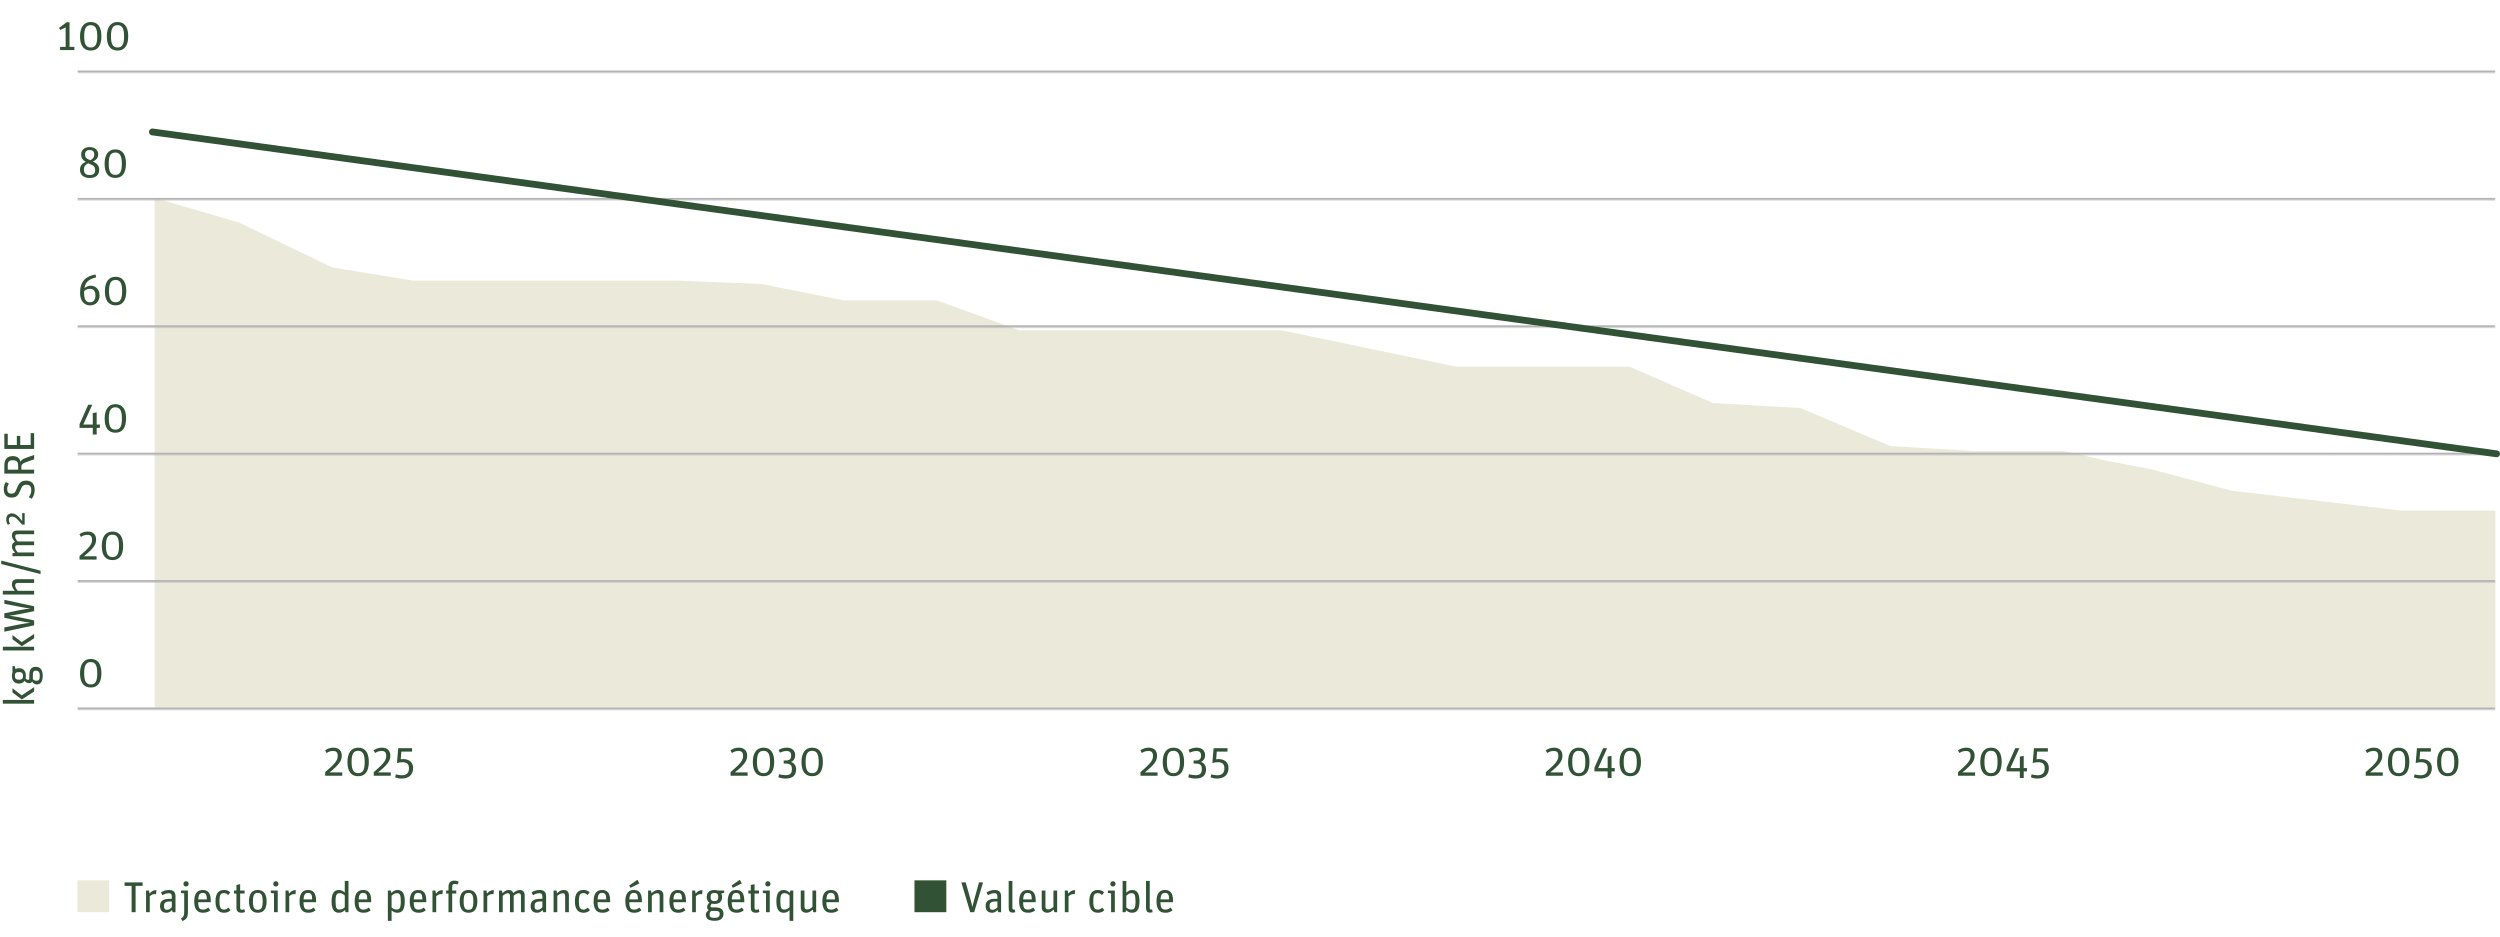 <?xml version="1.0" encoding="UTF-8"?>
<svg xmlns="http://www.w3.org/2000/svg" width="1099" height="412" viewBox="0 0 1099 412" fill="none">
  <path d="M68 311V87L105.249 97.909L145.99 117.545L181.493 123.364H297.313L334.562 124.818L371.229 132.091H411.97L448.055 145.182H563.294L640.119 161.182H716.363L753.03 177.182L791.443 179.364L831.02 196.091L867.687 198.273H907.264L926.47 202.636L945.676 206.273L981.179 215.727L1055.68 224.455H1097V311H68Z" fill="#EBE9D9"></path>
  <mask id="path-2-inside-1_1801_1832" fill="white">
    <path d="M34 6H1097V32H34V6Z"></path>
  </mask>
  <path d="M1097 31H34V33H1097V31Z" fill="#B4B4B4" mask="url(#path-2-inside-1_1801_1832)"></path>
  <path d="M39.909 22.228C36.888 22.228 35.178 20.195 35.178 15.996C35.178 11.873 36.945 9.669 39.871 9.669C42.873 9.669 44.583 11.74 44.583 15.901C44.583 20.138 42.93 22.228 39.909 22.228ZM39.89 20.879C41.961 20.879 42.759 19.397 42.759 16.015C42.759 12.595 41.961 11.056 39.89 11.056C37.819 11.056 37.002 12.557 37.002 15.92C37.002 19.34 37.819 20.879 39.89 20.879ZM51.691 22.228C48.67 22.228 46.96 20.195 46.96 15.996C46.96 11.873 48.727 9.669 51.653 9.669C54.655 9.669 56.365 11.74 56.365 15.901C56.365 20.138 54.712 22.228 51.691 22.228ZM51.672 20.879C53.743 20.879 54.541 19.397 54.541 16.015C54.541 12.595 53.743 11.056 51.672 11.056C49.601 11.056 48.784 12.557 48.784 15.92C48.784 19.34 49.601 20.879 51.672 20.879Z" fill="#315234"></path>
  <mask id="path-5-inside-2_1801_1832" fill="white">
    <path d="M34 62H1097V88H34V62Z"></path>
  </mask>
  <path d="M1097 87H34V89H1097V87Z" fill="#B4B4B4" mask="url(#path-5-inside-2_1801_1832)"></path>
  <path d="M39.434 78.247C36.679 78.247 35.159 76.746 35.159 74.599C35.159 72.775 36.147 71.844 37.705 71.141C36.109 70.305 35.672 69.013 35.672 67.968C35.672 65.954 37.04 64.662 39.434 64.662C41.752 64.662 43.158 65.992 43.158 67.854C43.158 69.222 42.55 70.191 40.84 71.046C42.911 71.901 43.614 73.079 43.614 74.713C43.614 76.955 42.018 78.247 39.434 78.247ZM40.042 72.319L38.731 71.768C37.553 72.376 36.888 73.136 36.888 74.542C36.888 76.29 37.838 76.955 39.453 76.955C41.011 76.955 41.847 76.176 41.847 74.903C41.847 73.725 41.467 72.927 40.042 72.319ZM37.401 67.911C37.401 69.013 37.724 69.602 39.263 70.248L39.7 70.438C41.163 69.64 41.429 68.918 41.429 67.873C41.429 66.619 40.726 65.954 39.377 65.954C38.047 65.954 37.401 66.676 37.401 67.911ZM50.708 78.228C47.687 78.228 45.977 76.195 45.977 71.996C45.977 67.873 47.744 65.669 50.67 65.669C53.672 65.669 55.382 67.74 55.382 71.901C55.382 76.138 53.729 78.228 50.708 78.228ZM50.689 76.879C52.76 76.879 53.558 75.397 53.558 72.015C53.558 68.595 52.76 67.056 50.689 67.056C48.618 67.056 47.801 68.557 47.801 71.92C47.801 75.34 48.618 76.879 50.689 76.879Z" fill="#315234"></path>
  <mask id="path-8-inside-3_1801_1832" fill="white">
    <path d="M34 118H1097V144H34V118Z"></path>
  </mask>
  <path d="M1097 143H34V145H1097V143Z" fill="#B4B4B4" mask="url(#path-8-inside-3_1801_1832)"></path>
  <path d="M39.548 134.247C37.021 134.247 35.197 132.252 35.197 128.756C35.197 123.721 37.591 121.479 41.961 120.643L42.303 121.916C39.301 122.714 37.629 123.626 37.135 126.704C37.876 126.02 38.75 125.602 39.909 125.602C42.075 125.602 43.766 127.217 43.766 129.839C43.766 132.67 41.942 134.247 39.548 134.247ZM39.586 126.951C38.503 126.951 37.724 127.312 37.002 127.939C36.983 128.262 36.983 128.585 36.983 128.927C36.983 131.777 37.876 132.898 39.548 132.898C41.144 132.898 41.961 131.758 41.961 129.877C41.961 128.034 41.087 126.951 39.586 126.951ZM50.838 134.228C47.817 134.228 46.107 132.195 46.107 127.996C46.107 123.873 47.874 121.669 50.8 121.669C53.802 121.669 55.512 123.74 55.512 127.901C55.512 132.138 53.859 134.228 50.838 134.228ZM50.819 132.879C52.89 132.879 53.688 131.397 53.688 128.015C53.688 124.595 52.89 123.056 50.819 123.056C48.748 123.056 47.931 124.557 47.931 127.92C47.931 131.34 48.748 132.879 50.819 132.879Z" fill="#315234"></path>
  <mask id="path-11-inside-4_1801_1832" fill="white">
    <path d="M34 174H1097V200H34V174Z"></path>
  </mask>
  <path d="M1097 199H34V201H1097V199Z" fill="#B4B4B4" mask="url(#path-11-inside-4_1801_1832)"></path>
  <path d="M34.969 188.1V186.485L38.769 177.916H40.555L36.622 186.637H40.783V181.602L42.493 181.279V186.637H43.918V188.1H42.493V191.007H40.783V188.1H34.969ZM50.745 190.228C47.724 190.228 46.014 188.195 46.014 183.996C46.014 179.873 47.781 177.669 50.707 177.669C53.709 177.669 55.419 179.74 55.419 183.901C55.419 188.138 53.766 190.228 50.745 190.228ZM50.726 188.879C52.797 188.879 53.595 187.397 53.595 184.015C53.595 180.595 52.797 179.056 50.726 179.056C48.655 179.056 47.838 180.557 47.838 183.92C47.838 187.34 48.655 188.879 50.726 188.879Z" fill="#315234"></path>
  <mask id="path-14-inside-5_1801_1832" fill="white">
    <path d="M34 230H1097V256H34V230Z"></path>
  </mask>
  <path d="M1097 255H34V257H1097V255Z" fill="#B4B4B4" mask="url(#path-14-inside-5_1801_1832)"></path>
  <path d="M34.95 246V244.442C39.643 240.433 40.46 239.141 40.46 237.241C40.46 235.759 39.757 235.113 38.427 235.113C37.211 235.113 36.337 235.531 35.558 236.025L34.912 234.828C36.071 234.068 37.173 233.669 38.56 233.669C40.612 233.669 42.246 234.714 42.246 237.184C42.246 239.464 41.106 241.098 36.888 244.537H42.455V246H34.95ZM49.465 246.228C46.444 246.228 44.734 244.195 44.734 239.996C44.734 235.873 46.501 233.669 49.427 233.669C52.429 233.669 54.139 235.74 54.139 239.901C54.139 244.138 52.486 246.228 49.465 246.228ZM49.446 244.879C51.517 244.879 52.315 243.397 52.315 240.015C52.315 236.595 51.517 235.056 49.446 235.056C47.375 235.056 46.558 236.557 46.558 239.92C46.558 243.34 47.375 244.879 49.446 244.879Z" fill="#315234"></path>
  <mask id="path-17-inside-6_1801_1832" fill="white">
    <path d="M34 286H1097V312H34V286Z"></path>
  </mask>
  <path d="M1097 311H34V313H1097V311Z" fill="#B4B4B4" mask="url(#path-17-inside-6_1801_1832)"></path>
  <path d="M39.909 302.228C36.888 302.228 35.178 300.195 35.178 295.996C35.178 291.873 36.945 289.669 39.871 289.669C42.873 289.669 44.583 291.74 44.583 295.901C44.583 300.138 42.93 302.228 39.909 302.228ZM39.89 300.879C41.961 300.879 42.759 299.397 42.759 296.015C42.759 292.595 41.961 291.056 39.89 291.056C37.819 291.056 37.002 292.557 37.002 295.92C37.002 299.34 37.819 300.879 39.89 300.879Z" fill="#315234"></path>
  <path d="M26.425 22V20.594H28.857V12.025L26.463 13.165L25.969 12.272L29.275 9.783H30.567V20.594H32.695V22H26.425Z" fill="#315234"></path>
  <path d="M142.95 341V339.442C147.643 335.433 148.46 334.141 148.46 332.241C148.46 330.759 147.757 330.113 146.427 330.113C145.211 330.113 144.337 330.531 143.558 331.025L142.912 329.828C144.071 329.068 145.173 328.669 146.56 328.669C148.612 328.669 150.246 329.714 150.246 332.184C150.246 334.464 149.106 336.098 144.888 339.537H150.455V341H142.95ZM157.465 341.228C154.444 341.228 152.734 339.195 152.734 334.996C152.734 330.873 154.501 328.669 157.427 328.669C160.429 328.669 162.139 330.74 162.139 334.901C162.139 339.138 160.486 341.228 157.465 341.228ZM157.446 339.879C159.517 339.879 160.315 338.397 160.315 335.015C160.315 331.595 159.517 330.056 157.446 330.056C155.375 330.056 154.558 331.557 154.558 334.92C154.558 338.34 155.375 339.879 157.446 339.879ZM164.288 341V339.442C168.981 335.433 169.798 334.141 169.798 332.241C169.798 330.759 169.095 330.113 167.765 330.113C166.549 330.113 165.675 330.531 164.896 331.025L164.25 329.828C165.409 329.068 166.511 328.669 167.898 328.669C169.95 328.669 171.584 329.714 171.584 332.184C171.584 334.464 170.444 336.098 166.226 339.537H171.793V341H164.288ZM176.561 342.254C175.383 342.254 174.528 342.007 173.711 341.722L174.015 340.392C174.851 340.639 175.687 340.81 176.618 340.81C178.803 340.81 179.791 339.67 179.791 337.751C179.791 335.756 178.746 335.072 176.846 335.072C175.991 335.072 175.231 335.205 174.49 335.433L175.06 328.916H181.159V330.398H176.447L176.162 333.78C176.447 333.723 176.903 333.685 177.207 333.685C179.772 333.685 181.596 335.034 181.596 337.637C181.596 340.544 179.753 342.254 176.561 342.254Z" fill="#315234"></path>
  <path d="M321.15 341V339.442C325.843 335.433 326.66 334.141 326.66 332.241C326.66 330.759 325.957 330.113 324.627 330.113C323.411 330.113 322.537 330.531 321.758 331.025L321.112 329.828C322.271 329.068 323.373 328.669 324.76 328.669C326.812 328.669 328.446 329.714 328.446 332.184C328.446 334.464 327.306 336.098 323.088 339.537H328.655V341H321.15ZM335.665 341.228C332.644 341.228 330.934 339.195 330.934 334.996C330.934 330.873 332.701 328.669 335.627 328.669C338.629 328.669 340.339 330.74 340.339 334.901C340.339 339.138 338.686 341.228 335.665 341.228ZM335.646 339.879C337.717 339.879 338.515 338.397 338.515 335.015C338.515 331.595 337.717 330.056 335.646 330.056C333.575 330.056 332.758 331.557 332.758 334.92C332.758 338.34 333.575 339.879 335.646 339.879ZM345.38 342.254C344.24 342.254 343.043 342.026 342.169 341.703L342.473 340.354C343.347 340.563 344.373 340.772 345.304 340.772C347.337 340.772 348.116 340.05 348.116 338.074C348.116 336.136 347.223 335.661 345.209 335.661H344.506V334.312H345.418C347.185 334.312 347.793 333.571 347.793 332.07C347.793 330.816 347.166 330.151 345.741 330.151C344.772 330.151 343.765 330.417 342.853 330.892L342.283 329.657C343.442 328.992 344.563 328.669 345.95 328.669C348.211 328.669 349.56 330.056 349.56 331.88C349.56 333.134 349.123 334.369 347.717 334.958C349.18 335.376 349.978 336.687 349.978 338.15C349.978 340.696 348.648 342.254 345.38 342.254ZM357.058 341.228C354.037 341.228 352.327 339.195 352.327 334.996C352.327 330.873 354.094 328.669 357.02 328.669C360.022 328.669 361.732 330.74 361.732 334.901C361.732 339.138 360.079 341.228 357.058 341.228ZM357.039 339.879C359.11 339.879 359.908 338.397 359.908 335.015C359.908 331.595 359.11 330.056 357.039 330.056C354.968 330.056 354.151 331.557 354.151 334.92C354.151 338.34 354.968 339.879 357.039 339.879Z" fill="#315234"></path>
  <path d="M501.35 341V339.442C506.043 335.433 506.86 334.141 506.86 332.241C506.86 330.759 506.157 330.113 504.827 330.113C503.611 330.113 502.737 330.531 501.958 331.025L501.312 329.828C502.471 329.068 503.573 328.669 504.96 328.669C507.012 328.669 508.646 329.714 508.646 332.184C508.646 334.464 507.506 336.098 503.288 339.537H508.855V341H501.35ZM515.865 341.228C512.844 341.228 511.134 339.195 511.134 334.996C511.134 330.873 512.901 328.669 515.827 328.669C518.829 328.669 520.539 330.74 520.539 334.901C520.539 339.138 518.886 341.228 515.865 341.228ZM515.846 339.879C517.917 339.879 518.715 338.397 518.715 335.015C518.715 331.595 517.917 330.056 515.846 330.056C513.775 330.056 512.958 331.557 512.958 334.92C512.958 338.34 513.775 339.879 515.846 339.879ZM525.58 342.254C524.44 342.254 523.243 342.026 522.369 341.703L522.673 340.354C523.547 340.563 524.573 340.772 525.504 340.772C527.537 340.772 528.316 340.05 528.316 338.074C528.316 336.136 527.423 335.661 525.409 335.661H524.706V334.312H525.618C527.385 334.312 527.993 333.571 527.993 332.07C527.993 330.816 527.366 330.151 525.941 330.151C524.972 330.151 523.965 330.417 523.053 330.892L522.483 329.657C523.642 328.992 524.763 328.669 526.15 328.669C528.411 328.669 529.76 330.056 529.76 331.88C529.76 333.134 529.323 334.369 527.917 334.958C529.38 335.376 530.178 336.687 530.178 338.15C530.178 340.696 528.848 342.254 525.58 342.254ZM535.016 342.254C533.838 342.254 532.983 342.007 532.166 341.722L532.47 340.392C533.306 340.639 534.142 340.81 535.073 340.81C537.258 340.81 538.246 339.67 538.246 337.751C538.246 335.756 537.201 335.072 535.301 335.072C534.446 335.072 533.686 335.205 532.945 335.433L533.515 328.916H539.614V330.398H534.902L534.617 333.78C534.902 333.723 535.358 333.685 535.662 333.685C538.227 333.685 540.051 335.034 540.051 337.637C540.051 340.544 538.208 342.254 535.016 342.254Z" fill="#315234"></path>
  <path d="M679.55 341V339.442C684.243 335.433 685.06 334.141 685.06 332.241C685.06 330.759 684.357 330.113 683.027 330.113C681.811 330.113 680.937 330.531 680.158 331.025L679.512 329.828C680.671 329.068 681.773 328.669 683.16 328.669C685.212 328.669 686.846 329.714 686.846 332.184C686.846 334.464 685.706 336.098 681.488 339.537H687.055V341H679.55ZM694.065 341.228C691.044 341.228 689.334 339.195 689.334 334.996C689.334 330.873 691.101 328.669 694.027 328.669C697.029 328.669 698.739 330.74 698.739 334.901C698.739 339.138 697.086 341.228 694.065 341.228ZM694.046 339.879C696.117 339.879 696.915 338.397 696.915 335.015C696.915 331.595 696.117 330.056 694.046 330.056C691.975 330.056 691.158 331.557 691.158 334.92C691.158 338.34 691.975 339.879 694.046 339.879ZM700.907 339.1V337.485L704.707 328.916H706.493L702.56 337.637H706.721V332.602L708.431 332.279V337.637H709.856V339.1H708.431V342.007H706.721V339.1H700.907ZM716.683 341.228C713.662 341.228 711.952 339.195 711.952 334.996C711.952 330.873 713.719 328.669 716.645 328.669C719.647 328.669 721.357 330.74 721.357 334.901C721.357 339.138 719.704 341.228 716.683 341.228ZM716.664 339.879C718.735 339.879 719.533 338.397 719.533 335.015C719.533 331.595 718.735 330.056 716.664 330.056C714.593 330.056 713.776 331.557 713.776 334.92C713.776 338.34 714.593 339.879 716.664 339.879Z" fill="#315234"></path>
  <path d="M860.75 341V339.442C865.443 335.433 866.26 334.141 866.26 332.241C866.26 330.759 865.557 330.113 864.227 330.113C863.011 330.113 862.137 330.531 861.358 331.025L860.712 329.828C861.871 329.068 862.973 328.669 864.36 328.669C866.412 328.669 868.046 329.714 868.046 332.184C868.046 334.464 866.906 336.098 862.688 339.537H868.255V341H860.75ZM875.265 341.228C872.244 341.228 870.534 339.195 870.534 334.996C870.534 330.873 872.301 328.669 875.227 328.669C878.229 328.669 879.939 330.74 879.939 334.901C879.939 339.138 878.286 341.228 875.265 341.228ZM875.246 339.879C877.317 339.879 878.115 338.397 878.115 335.015C878.115 331.595 877.317 330.056 875.246 330.056C873.175 330.056 872.358 331.557 872.358 334.92C872.358 338.34 873.175 339.879 875.246 339.879ZM882.107 339.1V337.485L885.907 328.916H887.693L883.76 337.637H887.921V332.602L889.631 332.279V337.637H891.056V339.1H889.631V342.007H887.921V339.1H882.107ZM895.641 342.254C894.463 342.254 893.608 342.007 892.791 341.722L893.095 340.392C893.931 340.639 894.767 340.81 895.698 340.81C897.883 340.81 898.871 339.67 898.871 337.751C898.871 335.756 897.826 335.072 895.926 335.072C895.071 335.072 894.311 335.205 893.57 335.433L894.14 328.916H900.239V330.398H895.527L895.242 333.78C895.527 333.723 895.983 333.685 896.287 333.685C898.852 333.685 900.676 335.034 900.676 337.637C900.676 340.544 898.833 342.254 895.641 342.254Z" fill="#315234"></path>
  <path d="M1039.95 341V339.442C1044.64 335.433 1045.46 334.141 1045.46 332.241C1045.46 330.759 1044.76 330.113 1043.43 330.113C1042.21 330.113 1041.34 330.531 1040.56 331.025L1039.91 329.828C1041.07 329.068 1042.17 328.669 1043.56 328.669C1045.61 328.669 1047.25 329.714 1047.25 332.184C1047.25 334.464 1046.11 336.098 1041.89 339.537H1047.46V341H1039.95ZM1054.46 341.228C1051.44 341.228 1049.73 339.195 1049.73 334.996C1049.73 330.873 1051.5 328.669 1054.43 328.669C1057.43 328.669 1059.14 330.74 1059.14 334.901C1059.14 339.138 1057.49 341.228 1054.46 341.228ZM1054.45 339.879C1056.52 339.879 1057.31 338.397 1057.31 335.015C1057.31 331.595 1056.52 330.056 1054.45 330.056C1052.37 330.056 1051.56 331.557 1051.56 334.92C1051.56 338.34 1052.37 339.879 1054.45 339.879ZM1064 342.254C1062.83 342.254 1061.97 342.007 1061.15 341.722L1061.46 340.392C1062.29 340.639 1063.13 340.81 1064.06 340.81C1066.25 340.81 1067.23 339.67 1067.23 337.751C1067.23 335.756 1066.19 335.072 1064.29 335.072C1063.43 335.072 1062.67 335.205 1061.93 335.433L1062.5 328.916H1068.6V330.398H1063.89L1063.61 333.78C1063.89 333.723 1064.35 333.685 1064.65 333.685C1067.22 333.685 1069.04 335.034 1069.04 337.637C1069.04 340.544 1067.2 342.254 1064 342.254ZM1076.06 341.228C1073.04 341.228 1071.33 339.195 1071.33 334.996C1071.33 330.873 1073.1 328.669 1076.02 328.669C1079.03 328.669 1080.74 330.74 1080.74 334.901C1080.74 339.138 1079.08 341.228 1076.06 341.228ZM1076.04 339.879C1078.11 339.879 1078.91 338.397 1078.91 335.015C1078.91 331.595 1078.11 330.056 1076.04 330.056C1073.97 330.056 1073.16 331.557 1073.16 334.92C1073.16 338.34 1073.97 339.879 1076.04 339.879Z" fill="#315234"></path>
  <rect x="34" y="387" width="14" height="14" fill="#EBE9D9"></rect>
  <path d="M57.857 401V389.429H54.76V387.909H62.702V389.429H59.605V401H57.857ZM64.207 401V391.481H65.48L65.746 392.83C66.449 391.956 67.323 391.31 68.425 391.31C68.539 391.31 68.691 391.329 68.767 391.367L68.577 393.115C68.406 393.058 68.197 393.039 68.007 393.039C67.133 393.039 66.544 393.362 65.841 394.008V401H64.207ZM73.221 401.247C71.397 401.247 70.352 400.24 70.352 398.283C70.352 396.117 71.625 395.11 74.741 395.11H75.52V394.369C75.52 393.305 75.387 392.659 74.152 392.659C73.164 392.659 72.214 393.077 71.378 393.533L70.751 392.279C71.72 391.709 72.803 391.234 74.323 391.234C76.185 391.234 77.154 392.07 77.154 394.103V401H75.881L75.615 400.05C75.064 400.658 74.266 401.247 73.221 401.247ZM73.43 399.955C74.361 399.955 75.064 399.328 75.52 398.815V396.288H74.95C72.556 396.288 72.1 396.896 72.1 398.283C72.1 399.537 72.499 399.955 73.43 399.955ZM80.234 404.914L79.549 403.793C80.746 403.033 80.975 402.444 80.975 400.772V392.754L79.569 392.526V391.481H82.609V400.791C82.609 403.432 81.944 404.059 80.234 404.914ZM81.754 389.714C81.108 389.714 80.632 389.201 80.632 388.555C80.632 387.89 81.126 387.377 81.772 387.377C82.438 387.377 82.931 387.871 82.931 388.555C82.931 389.201 82.438 389.714 81.754 389.714ZM89.276 401.247C86.787 401.247 85.382 399.803 85.382 396.231C85.382 392.621 86.864 391.234 89.106 391.234C91.367 391.234 92.659 392.526 92.659 395.965V396.611H87.129C87.168 399.214 87.737 399.86 89.314 399.86C90.341 399.86 90.93 399.461 91.556 398.967L92.45 400.145C91.519 400.905 90.663 401.247 89.276 401.247ZM89.067 392.526C87.966 392.526 87.281 393.096 87.148 395.376H90.93C90.93 393.191 90.436 392.526 89.067 392.526ZM98.514 401.247C96.082 401.247 94.733 399.651 94.733 396.231C94.733 392.602 96.177 391.234 98.533 391.234C99.616 391.234 100.414 391.519 101.231 392.317L100.281 393.457C99.711 392.887 99.274 392.621 98.476 392.621C97.032 392.621 96.481 393.248 96.481 396.231C96.481 399.157 97.089 399.86 98.609 399.86C99.388 399.86 99.825 399.48 100.357 398.986L101.364 400.069C100.661 400.829 99.806 401.247 98.514 401.247ZM102.853 392.811V391.481H103.936V389.03L105.57 388.669V391.481H107.527V392.811H105.57V399.062C105.57 399.67 105.817 399.936 106.349 399.936C106.786 399.936 107.09 399.784 107.394 399.67L107.717 400.886C107.28 401.095 106.805 401.247 106.216 401.247C104.924 401.247 103.936 400.734 103.936 399.214V392.811H102.853ZM113.342 401.247C111.024 401.247 109.447 399.803 109.447 396.231C109.447 392.659 110.986 391.234 113.304 391.234C115.622 391.234 117.218 392.659 117.218 396.231C117.218 399.803 115.66 401.247 113.342 401.247ZM113.342 399.955C114.786 399.955 115.47 399.176 115.47 396.25C115.47 393.305 114.767 392.526 113.323 392.526C111.879 392.526 111.195 393.286 111.195 396.231C111.195 399.157 111.898 399.955 113.342 399.955ZM120.459 401V392.754L119.053 392.526V391.481H122.093V401H120.459ZM121.238 389.714C120.592 389.714 120.117 389.201 120.117 388.555C120.117 387.89 120.611 387.377 121.257 387.377C121.922 387.377 122.416 387.871 122.416 388.555C122.416 389.201 121.922 389.714 121.238 389.714ZM125.512 401V391.481H126.785L127.051 392.83C127.754 391.956 128.628 391.31 129.73 391.31C129.844 391.31 129.996 391.329 130.072 391.367L129.882 393.115C129.711 393.058 129.502 393.039 129.312 393.039C128.438 393.039 127.849 393.362 127.146 394.008V401H125.512ZM135.57 401.247C133.081 401.247 131.675 399.803 131.675 396.231C131.675 392.621 133.157 391.234 135.399 391.234C137.66 391.234 138.952 392.526 138.952 395.965V396.611H133.423C133.461 399.214 134.031 399.86 135.608 399.86C136.634 399.86 137.223 399.461 137.85 398.967L138.743 400.145C137.812 400.905 136.957 401.247 135.57 401.247ZM135.361 392.526C134.259 392.526 133.575 393.096 133.442 395.376H137.223C137.223 393.191 136.729 392.526 135.361 392.526ZM149.011 401.247C147.187 401.247 145.762 400.221 145.762 396.307C145.762 392.735 146.807 391.234 149.03 391.234C150.075 391.234 150.949 391.804 151.557 392.393V387.244H153.191V401H151.918L151.652 400.012C150.93 400.81 150.018 401.247 149.011 401.247ZM149.296 399.841C150.227 399.841 150.873 399.461 151.557 398.815V393.666C151.006 393.134 150.246 392.64 149.448 392.64C148.099 392.64 147.51 393.134 147.51 396.193C147.51 399.252 148.004 399.841 149.296 399.841ZM159.803 401.247C157.314 401.247 155.908 399.803 155.908 396.231C155.908 392.621 157.39 391.234 159.632 391.234C161.893 391.234 163.185 392.526 163.185 395.965V396.611H157.656C157.694 399.214 158.264 399.86 159.841 399.86C160.867 399.86 161.456 399.461 162.083 398.967L162.976 400.145C162.045 400.905 161.19 401.247 159.803 401.247ZM159.594 392.526C158.492 392.526 157.808 393.096 157.675 395.376H161.456C161.456 393.191 160.962 392.526 159.594 392.526ZM170.507 404.819V391.481H171.78L172.046 392.564C172.768 391.766 173.68 391.234 174.687 391.234C176.511 391.234 177.936 392.26 177.936 396.174C177.936 399.746 176.891 401.247 174.668 401.247C173.623 401.247 172.749 400.772 172.141 400.183V404.819H170.507ZM174.25 399.841C175.599 399.841 176.188 399.347 176.188 396.288C176.188 393.229 175.694 392.64 174.402 392.64C173.471 392.64 172.825 393.115 172.141 393.761V398.91C172.692 399.442 173.452 399.841 174.25 399.841ZM184.017 401.247C181.528 401.247 180.122 399.803 180.122 396.231C180.122 392.621 181.604 391.234 183.846 391.234C186.107 391.234 187.399 392.526 187.399 395.965V396.611H181.87C181.908 399.214 182.478 399.86 184.055 399.86C185.081 399.86 185.67 399.461 186.297 398.967L187.19 400.145C186.259 400.905 185.404 401.247 184.017 401.247ZM183.808 392.526C182.706 392.526 182.022 393.096 181.889 395.376H185.67C185.67 393.191 185.176 392.526 183.808 392.526ZM190.119 401V391.481H191.392L191.658 392.83C192.361 391.956 193.235 391.31 194.337 391.31C194.451 391.31 194.603 391.329 194.679 391.367L194.489 393.115C194.318 393.058 194.109 393.039 193.919 393.039C193.045 393.039 192.456 393.362 191.753 394.008V401H190.119ZM196.107 392.811V391.481H197.152V389.961C197.152 387.776 198.273 387.13 199.679 387.13C200.42 387.13 201.104 387.282 201.655 387.643L201.085 388.878C200.686 388.669 200.325 388.574 199.907 388.574C199.109 388.574 198.786 388.973 198.786 389.942V391.481H200.572V392.811H198.786V401H197.152V392.811H196.107ZM205.967 401.247C203.649 401.247 202.072 399.803 202.072 396.231C202.072 392.659 203.611 391.234 205.929 391.234C208.247 391.234 209.843 392.659 209.843 396.231C209.843 399.803 208.285 401.247 205.967 401.247ZM205.967 399.955C207.411 399.955 208.095 399.176 208.095 396.25C208.095 393.305 207.392 392.526 205.948 392.526C204.504 392.526 203.82 393.286 203.82 396.231C203.82 399.157 204.523 399.955 205.967 399.955ZM212.552 401V391.481H213.825L214.091 392.83C214.794 391.956 215.668 391.31 216.77 391.31C216.884 391.31 217.036 391.329 217.112 391.367L216.922 393.115C216.751 393.058 216.542 393.039 216.352 393.039C215.478 393.039 214.889 393.362 214.186 394.008V401H212.552ZM219.361 401V391.481H220.634L220.881 392.659C221.717 391.823 222.572 391.234 223.636 391.234C224.605 391.234 225.308 391.652 225.65 392.583C226.562 391.766 227.474 391.234 228.462 391.234C229.735 391.234 230.647 391.937 230.647 393.552V401H229.013V394.065C229.013 392.982 228.747 392.678 227.968 392.678C227.284 392.678 226.486 393.172 225.821 393.742V401H224.187V394.065C224.187 392.982 223.921 392.678 223.142 392.678C222.439 392.678 221.679 393.21 220.995 393.818V401H219.361ZM236.131 401.247C234.307 401.247 233.262 400.24 233.262 398.283C233.262 396.117 234.535 395.11 237.651 395.11H238.43V394.369C238.43 393.305 238.297 392.659 237.062 392.659C236.074 392.659 235.124 393.077 234.288 393.533L233.661 392.279C234.63 391.709 235.713 391.234 237.233 391.234C239.095 391.234 240.064 392.07 240.064 394.103V401H238.791L238.525 400.05C237.974 400.658 237.176 401.247 236.131 401.247ZM236.34 399.955C237.271 399.955 237.974 399.328 238.43 398.815V396.288H237.86C235.466 396.288 235.01 396.896 235.01 398.283C235.01 399.537 235.409 399.955 236.34 399.955ZM243.353 401V391.481H244.626L244.873 392.659C245.709 391.823 246.659 391.234 247.78 391.234C249.148 391.234 250.079 391.937 250.079 393.552V401H248.445V394.065C248.445 392.982 248.141 392.678 247.286 392.678C246.526 392.678 245.671 393.21 244.987 393.818V401H243.353ZM256.507 401.247C254.075 401.247 252.726 399.651 252.726 396.231C252.726 392.602 254.17 391.234 256.526 391.234C257.609 391.234 258.407 391.519 259.224 392.317L258.274 393.457C257.704 392.887 257.267 392.621 256.469 392.621C255.025 392.621 254.474 393.248 254.474 396.231C254.474 399.157 255.082 399.86 256.602 399.86C257.381 399.86 257.818 399.48 258.35 398.986L259.357 400.069C258.654 400.829 257.799 401.247 256.507 401.247ZM264.841 401.247C262.352 401.247 260.946 399.803 260.946 396.231C260.946 392.621 262.428 391.234 264.67 391.234C266.931 391.234 268.223 392.526 268.223 395.965V396.611H262.694C262.732 399.214 263.302 399.86 264.879 399.86C265.905 399.86 266.494 399.461 267.121 398.967L268.014 400.145C267.083 400.905 266.228 401.247 264.841 401.247ZM264.632 392.526C263.53 392.526 262.846 393.096 262.713 395.376H266.494C266.494 393.191 266 392.526 264.632 392.526ZM278.794 401.247C276.305 401.247 274.899 399.803 274.899 396.231C274.899 392.621 276.381 391.234 278.623 391.234C280.884 391.234 282.176 392.526 282.176 395.965V396.611H276.647C276.685 399.214 277.255 399.86 278.832 399.86C279.858 399.86 280.447 399.461 281.074 398.967L281.967 400.145C281.036 400.905 280.181 401.247 278.794 401.247ZM278.585 392.526C277.483 392.526 276.799 393.096 276.666 395.376H280.447C280.447 393.191 279.953 392.526 278.585 392.526ZM277.16 390.284L276.571 389.277L280.2 386.75L281.074 388.346L277.16 390.284ZM284.897 401V391.481H286.17L286.417 392.659C287.253 391.823 288.203 391.234 289.324 391.234C290.692 391.234 291.623 391.937 291.623 393.552V401H289.989V394.065C289.989 392.982 289.685 392.678 288.83 392.678C288.07 392.678 287.215 393.21 286.531 393.818V401H284.897ZM298.165 401.247C295.676 401.247 294.27 399.803 294.27 396.231C294.27 392.621 295.752 391.234 297.994 391.234C300.255 391.234 301.547 392.526 301.547 395.965V396.611H296.018C296.056 399.214 296.626 399.86 298.203 399.86C299.229 399.86 299.818 399.461 300.445 398.967L301.338 400.145C300.407 400.905 299.552 401.247 298.165 401.247ZM297.956 392.526C296.854 392.526 296.17 393.096 296.037 395.376H299.818C299.818 393.191 299.324 392.526 297.956 392.526ZM304.268 401V391.481H305.541L305.807 392.83C306.51 391.956 307.384 391.31 308.486 391.31C308.6 391.31 308.752 391.329 308.828 391.367L308.638 393.115C308.467 393.058 308.258 393.039 308.068 393.039C307.194 393.039 306.605 393.362 305.902 394.008V401H304.268ZM314.155 404.781C311.362 404.781 310.298 403.736 310.298 402.14C310.298 401.133 310.887 400.544 311.571 400.126C311.096 399.841 310.849 399.366 310.849 398.796C310.849 397.865 311.343 397.257 311.894 396.82C311.115 396.307 310.678 395.471 310.678 394.312C310.678 392.298 312.008 391.234 314.079 391.234C314.649 391.234 315.143 391.329 315.561 391.481H318.354V392.469L317.081 392.811C317.309 393.267 317.442 393.799 317.442 394.369C317.442 396.383 316.169 397.371 314.098 397.371C313.661 397.371 313.243 397.333 312.882 397.238C312.578 397.561 312.331 398.036 312.331 398.397C312.331 398.682 312.502 398.891 312.996 398.891H314.63C316.758 398.891 318.05 399.784 318.05 401.684C318.05 403.622 316.834 404.781 314.155 404.781ZM312.673 400.449C312.236 400.772 311.932 401.266 311.932 401.988C311.932 402.976 312.255 403.489 314.136 403.489C315.656 403.489 316.378 402.957 316.378 401.741C316.378 400.734 315.732 400.449 314.744 400.449H312.673ZM314.06 396.136C315.181 396.136 315.751 395.623 315.751 394.331C315.751 392.982 315.219 392.545 314.041 392.545C312.939 392.545 312.369 393.039 312.369 394.369C312.369 395.661 312.958 396.136 314.06 396.136ZM323.808 401.247C321.319 401.247 319.913 399.803 319.913 396.231C319.913 392.621 321.395 391.234 323.637 391.234C325.898 391.234 327.19 392.526 327.19 395.965V396.611H321.661C321.699 399.214 322.269 399.86 323.846 399.86C324.872 399.86 325.461 399.461 326.088 398.967L326.981 400.145C326.05 400.905 325.195 401.247 323.808 401.247ZM323.599 392.526C322.497 392.526 321.813 393.096 321.68 395.376H325.461C325.461 393.191 324.967 392.526 323.599 392.526ZM322.174 390.284L321.585 389.277L325.214 386.75L326.088 388.346L322.174 390.284ZM328.979 392.811V391.481H330.062V389.03L331.696 388.669V391.481H333.653V392.811H331.696V399.062C331.696 399.67 331.943 399.936 332.475 399.936C332.912 399.936 333.216 399.784 333.52 399.67L333.843 400.886C333.406 401.095 332.931 401.247 332.342 401.247C331.05 401.247 330.062 400.734 330.062 399.214V392.811H328.979ZM336.751 401V392.754L335.345 392.526V391.481H338.385V401H336.751ZM337.53 389.714C336.884 389.714 336.409 389.201 336.409 388.555C336.409 387.89 336.903 387.377 337.549 387.377C338.214 387.377 338.708 387.871 338.708 388.555C338.708 389.201 338.214 389.714 337.53 389.714ZM347.086 404.819V400.107C346.402 400.829 345.547 401.247 344.54 401.247C342.716 401.247 341.291 400.221 341.291 396.307C341.291 392.735 342.336 391.234 344.559 391.234C345.604 391.234 346.63 391.861 347.181 392.488L347.447 391.481H348.72V404.819H347.086ZM344.825 399.841C345.756 399.841 346.402 399.461 347.086 398.815V393.666C346.535 393.134 345.775 392.64 344.977 392.64C343.628 392.64 343.039 393.134 343.039 396.193C343.039 399.252 343.533 399.841 344.825 399.841ZM354.439 401.247C353.071 401.247 352.007 400.468 352.007 398.815V391.481H353.641V398.302C353.641 399.423 354.021 399.803 354.876 399.803C355.636 399.803 356.453 399.29 357.156 398.663V391.481H358.79V401H357.517L357.27 399.822C356.472 400.639 355.56 401.247 354.439 401.247ZM365.407 401.247C362.918 401.247 361.512 399.803 361.512 396.231C361.512 392.621 362.994 391.234 365.236 391.234C367.497 391.234 368.789 392.526 368.789 395.965V396.611H363.26C363.298 399.214 363.868 399.86 365.445 399.86C366.471 399.86 367.06 399.461 367.687 398.967L368.58 400.145C367.649 400.905 366.794 401.247 365.407 401.247ZM365.198 392.526C364.096 392.526 363.412 393.096 363.279 395.376H367.06C367.06 393.191 366.566 392.526 365.198 392.526Z" fill="#315234"></path>
  <rect x="402" y="387" width="14" height="14" fill="#315234"></rect>
  <path d="M426.503 401L422.608 387.909H424.527L426.693 395.604C427.054 396.915 427.244 397.751 427.415 398.606H427.453C427.681 397.732 427.833 396.991 428.232 395.585L430.36 387.909H432.146L428.251 401H426.503ZM436.155 401.247C434.331 401.247 433.286 400.24 433.286 398.283C433.286 396.117 434.559 395.11 437.675 395.11H438.454V394.369C438.454 393.305 438.321 392.659 437.086 392.659C436.098 392.659 435.148 393.077 434.312 393.533L433.685 392.279C434.654 391.709 435.737 391.234 437.257 391.234C439.119 391.234 440.088 392.07 440.088 394.103V401H438.815L438.549 400.05C437.998 400.658 437.2 401.247 436.155 401.247ZM436.364 399.955C437.295 399.955 437.998 399.328 438.454 398.815V396.288H437.884C435.49 396.288 435.034 396.896 435.034 398.283C435.034 399.537 435.433 399.955 436.364 399.955ZM445.144 401.19C443.928 401.19 443.415 400.544 443.415 398.872V387.244H445.049V399.176C445.049 399.651 445.258 399.841 445.714 399.841C445.885 399.841 445.999 399.822 446.094 399.803L446.322 400.981C446.037 401.095 445.543 401.19 445.144 401.19ZM451.914 401.247C449.425 401.247 448.019 399.803 448.019 396.231C448.019 392.621 449.501 391.234 451.743 391.234C454.004 391.234 455.296 392.526 455.296 395.965V396.611H449.767C449.805 399.214 450.375 399.86 451.952 399.86C452.978 399.86 453.567 399.461 454.194 398.967L455.087 400.145C454.156 400.905 453.301 401.247 451.914 401.247ZM451.705 392.526C450.603 392.526 449.919 393.096 449.786 395.376H453.567C453.567 393.191 453.073 392.526 451.705 392.526ZM460.373 401.247C459.005 401.247 457.941 400.468 457.941 398.815V391.481H459.575V398.302C459.575 399.423 459.955 399.803 460.81 399.803C461.57 399.803 462.387 399.29 463.09 398.663V391.481H464.724V401H463.451L463.204 399.822C462.406 400.639 461.494 401.247 460.373 401.247ZM468.092 401V391.481H469.365L469.631 392.83C470.334 391.956 471.208 391.31 472.31 391.31C472.424 391.31 472.576 391.329 472.652 391.367L472.462 393.115C472.291 393.058 472.082 393.039 471.892 393.039C471.018 393.039 470.429 393.362 469.726 394.008V401H468.092ZM482.638 401.247C480.206 401.247 478.857 399.651 478.857 396.231C478.857 392.602 480.301 391.234 482.657 391.234C483.74 391.234 484.538 391.519 485.355 392.317L484.405 393.457C483.835 392.887 483.398 392.621 482.6 392.621C481.156 392.621 480.605 393.248 480.605 396.231C480.605 399.157 481.213 399.86 482.733 399.86C483.512 399.86 483.949 399.48 484.481 398.986L485.488 400.069C484.785 400.829 483.93 401.247 482.638 401.247ZM488.44 401V392.754L487.034 392.526V391.481H490.074V401H488.44ZM489.219 389.714C488.573 389.714 488.098 389.201 488.098 388.555C488.098 387.89 488.592 387.377 489.238 387.377C489.903 387.377 490.397 387.871 490.397 388.555C490.397 389.201 489.903 389.714 489.219 389.714ZM497.654 401.247C496.609 401.247 495.583 400.715 495.032 400.088L494.766 401H493.493V387.244H495.127V392.469C495.811 391.747 496.666 391.234 497.673 391.234C499.497 391.234 500.922 392.26 500.922 396.174C500.922 399.746 499.877 401.247 497.654 401.247ZM497.236 399.841C498.585 399.841 499.174 399.347 499.174 396.288C499.174 393.229 498.68 392.64 497.388 392.64C496.457 392.64 495.811 393.115 495.127 393.761V398.91C495.678 399.442 496.438 399.841 497.236 399.841ZM505.521 401.19C504.305 401.19 503.792 400.544 503.792 398.872V387.244H505.426V399.176C505.426 399.651 505.635 399.841 506.091 399.841C506.262 399.841 506.376 399.822 506.471 399.803L506.699 400.981C506.414 401.095 505.92 401.19 505.521 401.19ZM512.291 401.247C509.802 401.247 508.396 399.803 508.396 396.231C508.396 392.621 509.878 391.234 512.12 391.234C514.381 391.234 515.673 392.526 515.673 395.965V396.611H510.144C510.182 399.214 510.752 399.86 512.329 399.86C513.355 399.86 513.944 399.461 514.571 398.967L515.464 400.145C514.533 400.905 513.678 401.247 512.291 401.247ZM512.082 392.526C510.98 392.526 510.296 393.096 510.163 395.376H513.944C513.944 393.191 513.45 392.526 512.082 392.526Z" fill="#315234"></path>
  <path d="M15 309.328L1.244 309.328L1.244 307.694L15 307.694L15 309.328ZM15 303.989L9.585 307.485L5.481 304.407L5.481 302.564L9.528 305.68L15 302.07L15 303.989ZM18.781 297.028C18.781 299.821 17.736 300.885 16.14 300.885C15.133 300.885 14.544 300.296 14.126 299.612C13.841 300.087 13.366 300.334 12.796 300.334C11.865 300.334 11.257 299.84 10.82 299.289C10.307 300.068 9.471 300.505 8.312 300.505C6.298 300.505 5.234 299.175 5.234 297.104C5.234 296.534 5.329 296.04 5.481 295.622L5.481 292.829L6.469 292.829L6.811 294.102C7.267 293.874 7.799 293.741 8.369 293.741C10.383 293.741 11.371 295.014 11.371 297.085C11.371 297.522 11.333 297.94 11.238 298.301C11.561 298.605 12.036 298.852 12.397 298.852C12.682 298.852 12.891 298.681 12.891 298.187L12.891 296.553C12.891 294.425 13.784 293.133 15.684 293.133C17.622 293.133 18.781 294.349 18.781 297.028ZM14.449 298.51C14.772 298.947 15.266 299.251 15.988 299.251C16.976 299.251 17.489 298.928 17.489 297.047C17.489 295.527 16.957 294.805 15.741 294.805C14.734 294.805 14.449 295.451 14.449 296.439L14.449 298.51ZM10.136 297.123C10.136 296.002 9.623 295.432 8.331 295.432C6.982 295.432 6.545 295.964 6.545 297.142C6.545 298.244 7.039 298.814 8.369 298.814C9.661 298.814 10.136 298.225 10.136 297.123ZM15 285.931L1.244 285.931L1.244 284.297L15 284.297L15 285.931ZM15 280.592L9.585 284.088L5.481 281.01L5.481 279.167L9.528 282.283L15 278.673L15 280.592ZM15 274.885L1.909 277.697L1.909 275.816L8.559 274.505C10.611 274.106 12.302 273.878 13.233 273.783L13.233 273.745C12.302 273.612 10.497 273.365 8.73 273.004L1.909 271.598L1.909 269.603L8.768 268.197C10.402 267.874 12.055 267.646 13.233 267.532L13.233 267.494C12.074 267.342 10.402 267.076 8.445 266.696L1.909 265.423L1.909 263.694L15 266.525L15 268.653L8.502 269.983C6.906 270.306 4.987 270.572 4.189 270.648L4.189 270.686C4.854 270.781 7.077 271.066 8.426 271.351L15 272.738L15 274.885ZM15 261.346L1.244 261.346L1.244 259.712L6.545 259.712C5.766 258.876 5.234 258.021 5.234 256.919C5.234 255.551 5.937 254.62 7.552 254.62L15 254.62L15 256.254L8.065 256.254C6.982 256.254 6.678 256.558 6.678 257.413C6.678 258.173 7.21 259.028 7.818 259.712L15 259.712L15 261.346ZM17.831 252.371L0.541 247.944L0.541 246.443L17.831 250.87L17.831 252.371ZM15 244.498L5.481 244.498L5.481 243.225L6.659 242.978C5.823 242.142 5.234 241.287 5.234 240.223C5.234 239.254 5.652 238.551 6.583 238.209C5.766 237.297 5.234 236.385 5.234 235.397C5.234 234.124 5.937 233.212 7.552 233.212L15 233.212L15 234.846L8.065 234.846C6.982 234.846 6.678 235.112 6.678 235.891C6.678 236.575 7.172 237.373 7.742 238.038L15 238.038L15 239.672L8.065 239.672C6.982 239.672 6.678 239.938 6.678 240.717C6.678 241.42 7.21 242.18 7.818 242.864L15 242.864L15 244.498ZM10.839 230.616L9.699 230.616C7.362 227.69 6.412 227.101 5.253 227.101C4.303 227.101 3.885 227.614 3.885 228.45C3.885 229.153 4.056 229.59 4.398 230.236L3.41 230.673C3.049 230.046 2.745 229.343 2.745 228.317C2.745 226.74 3.6 225.695 5.177 225.695C6.621 225.695 7.818 226.493 9.756 229.058L9.756 225.581L10.839 225.581L10.839 230.616ZM15.247 215.35C15.247 216.908 14.715 218.352 13.917 219.283L12.644 218.523C13.423 217.478 13.746 216.756 13.746 215.483C13.746 213.735 12.948 213.089 11.599 213.089C10.003 213.089 9.547 213.982 8.939 215.578C8.103 217.744 7.229 218.732 5.044 218.732C2.802 218.732 1.662 217.326 1.662 215.046C1.662 213.621 1.985 212.728 2.574 211.892L3.942 212.614C3.41 213.374 3.163 214.02 3.163 214.951C3.163 216.205 3.676 217.003 4.987 217.003C6.317 217.003 6.697 216.49 7.305 214.913C8.084 212.88 8.882 211.284 11.504 211.284C13.442 211.284 15.247 212.253 15.247 215.35ZM15 208.2L1.909 208.2L1.909 204.552C1.909 202.063 3.087 200.505 5.557 200.505C7.552 200.505 8.578 201.322 9.034 202.994C9.281 202.329 9.889 201.816 11.238 201.341L15 199.992L15 201.911L11.314 203.222C9.718 203.792 9.395 204.343 9.395 205.217L9.395 206.452L15 206.452L15 208.2ZM7.97 206.452L7.97 204.628C7.97 202.88 7.21 202.329 5.576 202.329C4.056 202.329 3.41 202.899 3.41 204.628L3.41 206.452L7.97 206.452ZM15 197.365L1.909 197.365L1.909 190.658L3.41 190.658L3.41 195.617L7.4 195.617L7.4 191.608L8.901 191.608L8.901 195.617L13.48 195.617L13.48 190.411L15 190.411L15 197.365Z" fill="#315234"></path>
  <path d="M67 58L1097.5 199.5" stroke="#315234" stroke-width="3" stroke-linecap="round"></path>
</svg>
